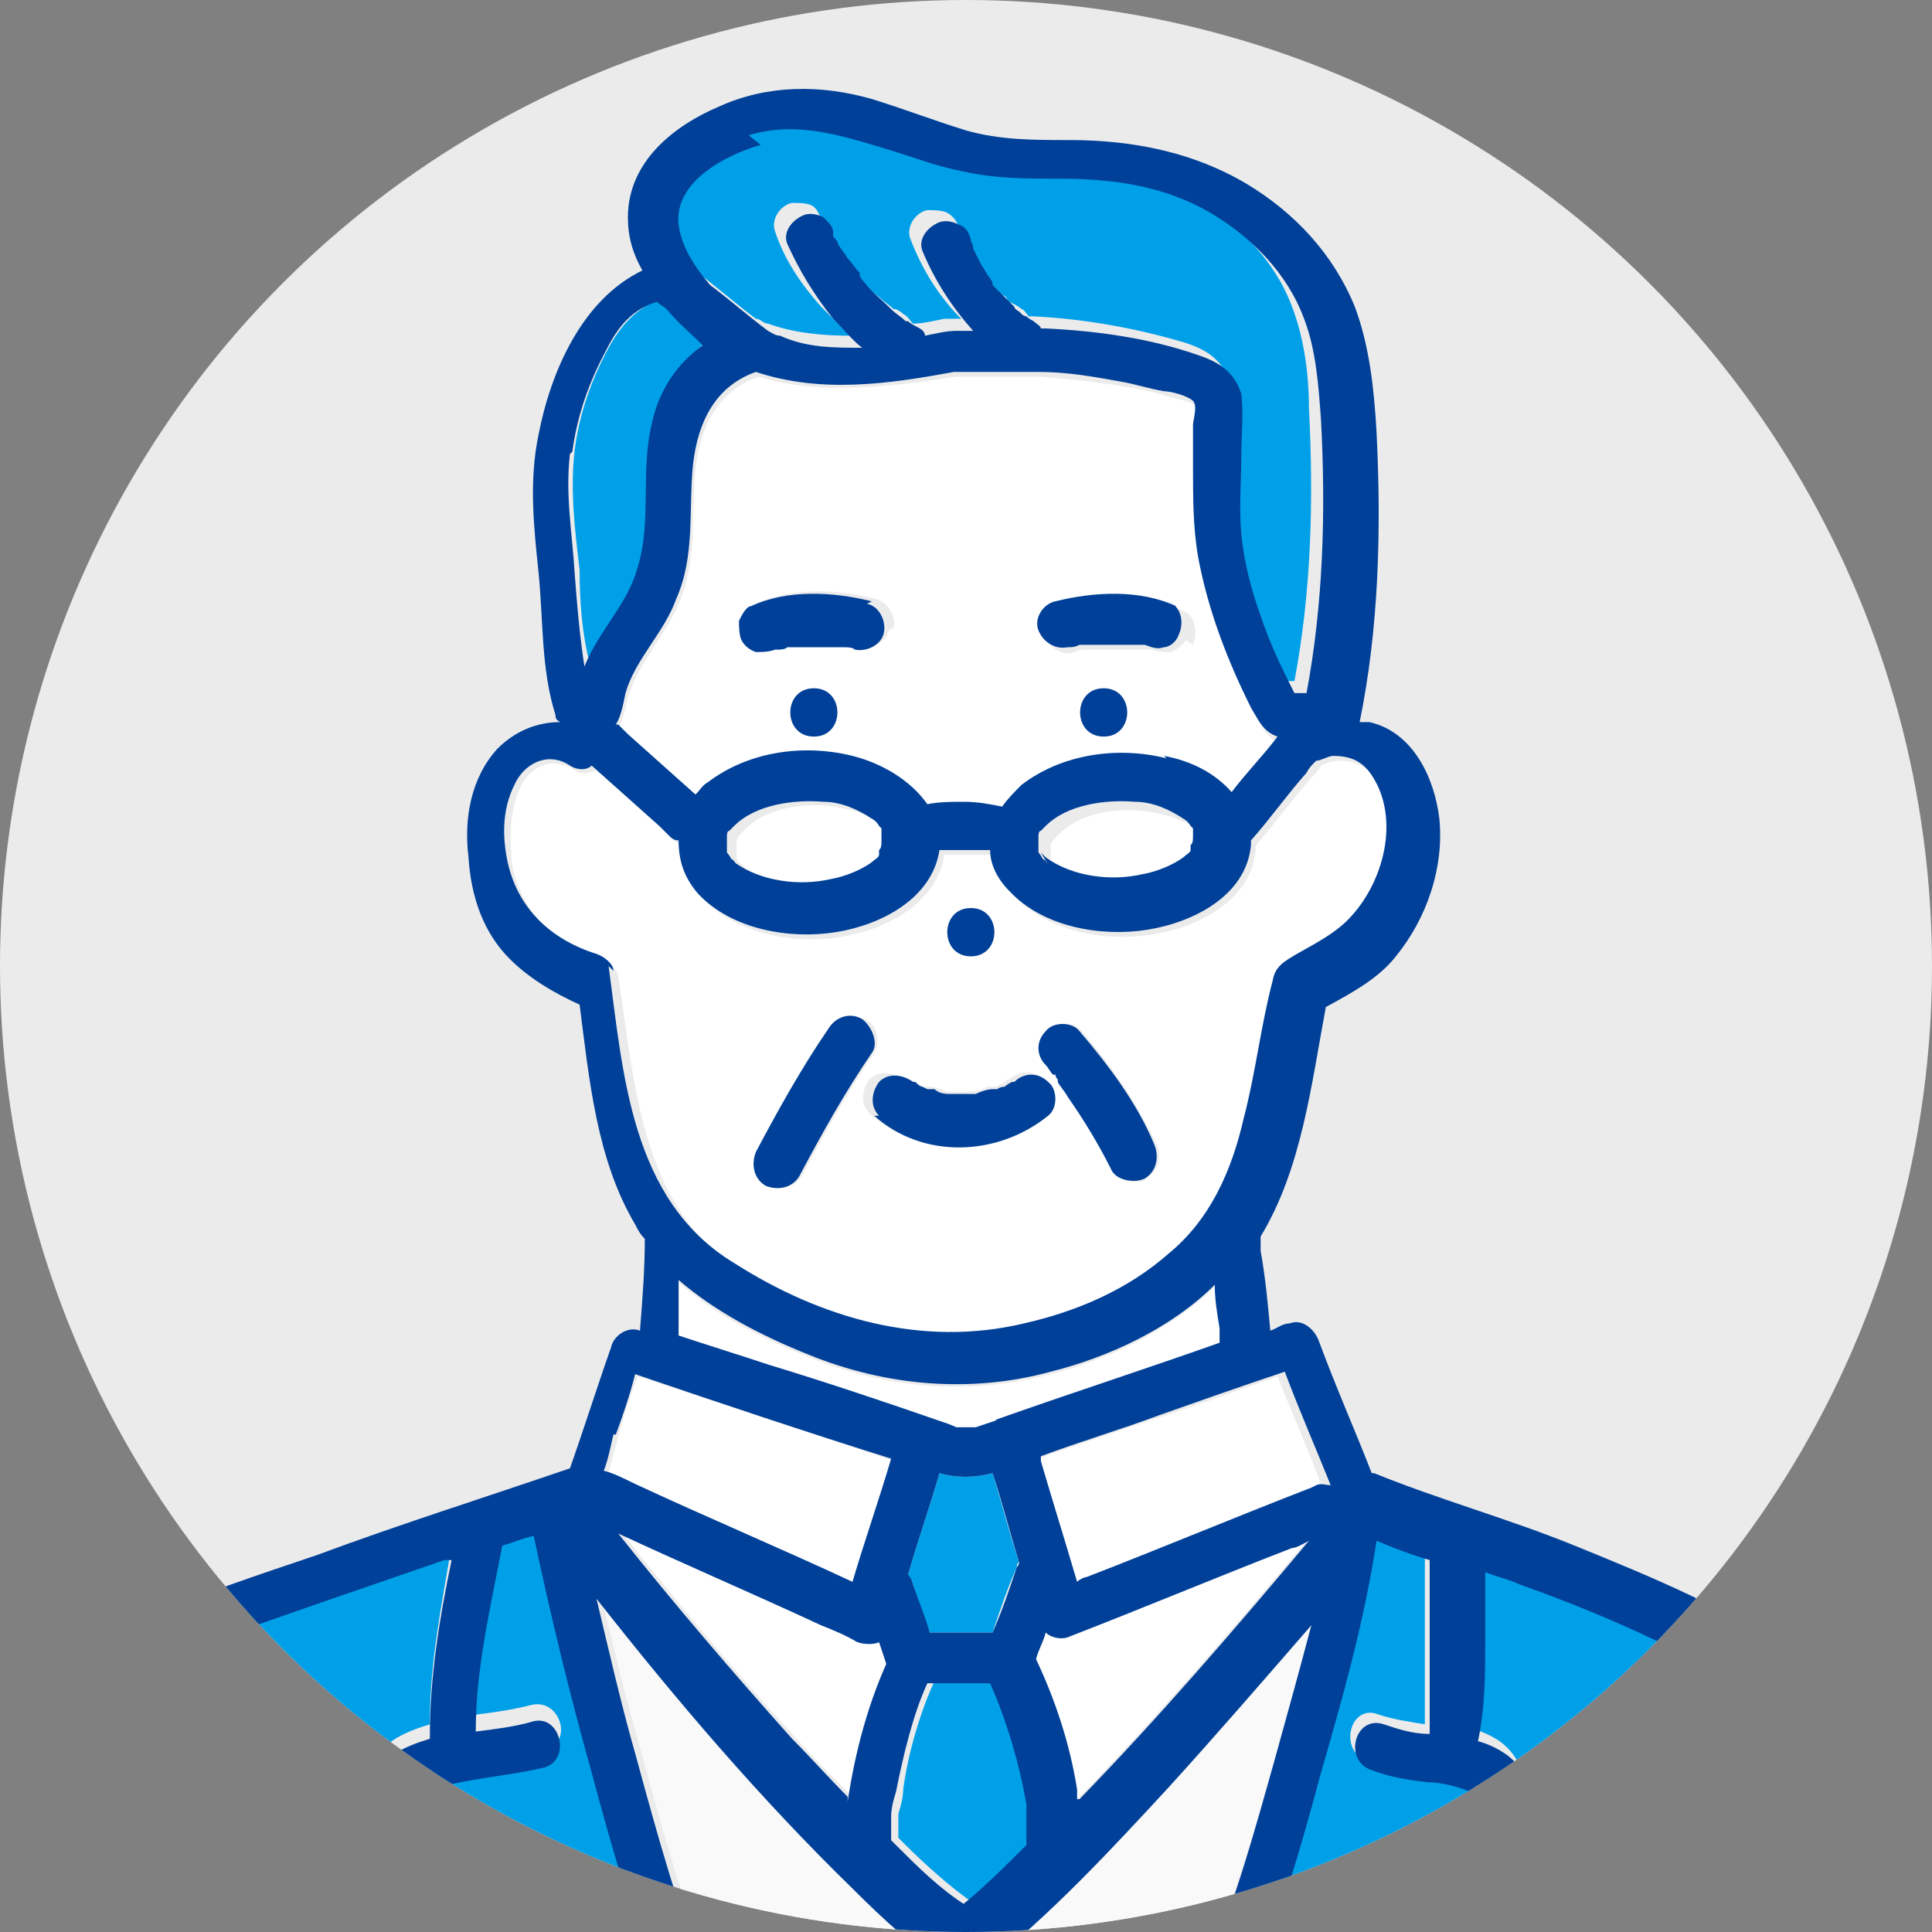 <?xml version="1.0" encoding="UTF-8"?>
<svg id="_レイヤー_1" xmlns="http://www.w3.org/2000/svg" version="1.1" xmlns:xlink="http://www.w3.org/1999/xlink" viewBox="0 0 80 80">
  <rect x="0" y="0" width="80" height="80" fill="#808080" stroke="none"/>
  <!-- Generator: Adobe Illustrator 30.0.0, SVG Export Plug-In . SVG Version: 2.1.1 Build 123)  -->
  <defs>
    <style>
      .st0 {
        fill: #fff;
      }

      .st1 {
        fill: none;
      }

      .st2 {
        fill: #004098;
      }

      .st3 {
        fill: #00a0e9;
      }

      .st4 {
        fill: #f9f9f9;
      }

      .st5 {
        fill: #ebebeb;
      }

      .st6 {
        clip-path: url(#clippath);
      }
    </style>
    <clipPath id="clippath">
      <circle class="st1" cx="40" cy="40" r="40"/>
    </clipPath>
  </defs>
  <circle class="st5" cx="40" cy="40" r="40"/>
  <g class="st6">
    <g>
      <polygon class="st3" points="17.2 73.8 17.2 73.8 17.2 73.8 17.2 73.8"/>
      <path class="st0" d="M47.9,58.7c-1.6.6-3.3,1.1-4.9,1.7,0,0,0,0,0,.2.5,1.7,1,3.3,1.5,5,.1,0,.3-.1.4-.2,3.1-1.2,6.2-2.5,9.3-3.7.2,0,.4,0,.6,0-.6-1.6-1.3-3.2-1.9-4.7-1.7.6-3.4,1.2-5.2,1.8Z"/>
      <path class="st3" d="M17.1,73.8s0,0,0,0c0,0,0,0,0,0Z"/>
      <path class="st3" d="M17.2,73.7s0,0,0,0c0,0,0,0,0,0,0,0,0,0,0,0,0,0,0,0,0,0,0,0,0,0,0,0Z"/>
      <path class="st3" d="M41.1,61c-.8.2-1.5.2-2.2,0-.4,1.4-.9,2.8-1.3,4.2,0,.1.2.2.2.4.2.7.5,1.4.7,2,.9,0,1.8,0,2.6,0,.3-.9.6-1.8,1-2.7,0,0,0-.2.1-.2-.4-1.2-.7-2.4-1.1-3.7,0,0,0,0,0,0Z"/>
      <path class="st0" d="M38.7,58.9c.3,0,.5.1.8.3,0,0,0,0,0,0,0,0,0,0,0,0,.2,0,.3,0,.5,0h.3s0,0,0,0c.3-.1.6-.2.9-.3,3.1-1.1,6.2-2.1,9.3-3.2,0,0,0,0,0,0,0-.2,0-.4,0-.6,0-.6-.1-1.2-.2-1.8-1.9,1.8-4.4,3-6.8,3.6-3.4.9-6.8.6-10-.7-2-.8-3.8-1.7-5.4-3.1,0,.8,0,1.5,0,2.3,1.2.4,2.5.8,3.7,1.2,2.3.8,4.7,1.6,7,2.3Z"/>
      <path class="st3" d="M45,26.7s0,0,0,0c0,0,0,0,0,0Z"/>
      <path class="st0" d="M53.5,64.1c-3.1,1.2-6.2,2.5-9.3,3.7-.3.1-.6,0-.9-.2-.1.4-.3.7-.4,1.1.7,1.7,1.3,3.5,1.7,5.4,0,.1,0,.3,0,.4,3.3-3.4,6.5-7.1,9.5-10.7-.2,0-.5.2-.7.3Z"/>
      <path class="st3" d="M42.8,76c0-.2,0-.4,0-.6,0,0,0-.3,0-.3,0-.2,0-.3,0-.5-.3-1.7-.8-3.4-1.5-5-.9,0-1.7,0-2.6,0-.6,1.3-1.1,3-1.3,4.5,0,.3-.1.7-.2,1,0,0,0,.1,0,.2,0,0,0,0,0,0,0,.1,0,.2,0,.3,0,.2,0,.4,0,.5,0,0,.1.1.2.2.9.9,1.9,1.8,2.9,2.5,1-.8,1.9-1.7,2.8-2.6,0-.1,0-.2,0-.3Z"/>
      <path class="st0" d="M51.9,29.5c-1-2-1.8-4.1-2.2-6.3-.2-1.2-.3-2.5-.2-3.7,0-.6,0-1.1,0-1.7,0-.3,0-.8,0-1-.2-.2-.9-.3-1.2-.4-.6-.2-1.2-.3-1.8-.4-1.1-.2-2.3-.3-3.4-.4-1.2,0-2.4,0-3.5,0-2.7.4-5.6.8-8.2,0-1.7.6-2.4,2.1-2.6,3.8-.2,1.9.1,3.8-.7,5.6-.6,1.4-1.7,2.5-2.1,3.9-.1.4-.2.9-.4,1.3,0,0,0,0,.1,0,.1.1.3.3.4.4.9.8,1.9,1.7,2.8,2.5.1-.2.3-.3.5-.5,1.6-1.3,4-1.6,6-1.1,1.2.3,2.5,1,3.1,2,.5,0,1-.1,1.5-.1.5,0,1,0,1.6.2.2-.3.5-.6.8-.9,1.6-1.3,4-1.6,6-1.1,1,.2,2.1.8,2.8,1.5.6-.8,1.3-1.5,1.9-2.3-.6-.2-.8-.6-1.1-1.2ZM33.7,30.5c-1.3,0-1.3-2,0-2s1.3,2,0,2ZM36.8,26.1c-.1.5-.7.8-1.2.7-.2,0-.4,0-.5-.1,0,0-.2,0-.3,0,0,0,0,0,0,0-.4,0-.7,0-1.1,0-.2,0-.4,0-.6,0,0,0,0,0-.1,0,0,0-.1,0-.2,0-.1,0-.3,0-.4.1,0,0-.1,0-.2,0,0,0,0,0,0,0-.1,0,0,0,.1,0-.3.1-.5.2-.8.1-.3,0-.5-.2-.6-.5-.1-.2-.2-.5-.1-.8,0-.2.2-.5.5-.6,1.5-.7,3.4-.6,5-.2.5.2.8.7.7,1.2ZM45.7,30.5c-1.3,0-1.3-2,0-2s1.3,2,0,2ZM49.1,26.5c-.1.2-.4.4-.6.5-.3,0-.5,0-.8-.1.3.1,0,0,0,0,0,0-.1,0-.2,0-.1,0-.3,0-.4,0,0,0,0,0-.1,0,0,0,0,0,0,0,0,0,0,0-.1,0-.2,0-.4,0-.5,0-.4,0-.8,0-1.1,0,0,0,0,0,0,0,0,0,0,0,0,0,0,0-.2,0-.3,0-.2,0-.3,0-.5.1-.5.2-1.1-.2-1.2-.7-.2-.5.2-1.1.7-1.2,1.6-.4,3.5-.5,5,.2.5.2.6.9.4,1.4Z"/>
      <path class="st0" d="M36.9,35s0-.2,0-.2c0,0,0,0,0-.1,0,0,0,0,0,0,0,0,0,0,0,0,0,0,0-.1,0-.2,0,0,0,0,0,0,0,0,0,0,0,0,0,0,0-.1-.1-.1-.1-.1-.2-.2-.3-.3-.6-.4-1.3-.6-2-.7-1.3-.2-2.9.1-3.7,1,0,0-.1.1-.2.2,0,0,0,0,0,0,0,0-.1.2-.1.2,0,0,0,.2,0,.2,0,0,0,.2,0,.3,0,0,0,.2,0,.2,0,.1.1.2.2.3,0-.1.1.1.2.2,0,0,.3.2.2.2,1.1.8,2.7,1,4,.7.6-.1,1.3-.4,1.7-.7.1-.1.2-.2.3-.3,0,0,0,0,0,0,0,0,0,0,0,0,0,0,0-.1,0-.2,0-.2.1-.2.1-.4Z"/>
      <path class="st3" d="M39.5,59.2c0,0,0,0,0,0h0Z"/>
      <path class="st4" d="M54.4,66.7c-1.9,2.3-3.9,4.5-5.9,6.7-2.4,2.6-4.9,5.3-7.7,7.5-.3.3-.8.4-1.2.2-1.6-1-2.9-2.3-4.2-3.5-3.8-3.7-7.3-7.8-10.6-12,.5,2.2,1,4.3,1.6,6.4.9,3.3,1.8,6.7,3.1,9.8h20.3c1.3-3.1,2.3-6.4,3.2-9.6.5-1.8,1-3.6,1.5-5.5Z"/>
      <path class="st3" d="M22.1,62.9c-.4.1-.8.3-1.3.4-.5,2.6-1,5.1-1.1,7.7.8-.1,1.5-.2,2.3-.4,1.2-.3,1.8,1.6.5,1.9-1.3.3-2.6.4-3.9.7-.5.1-1,.2-1.4.5,0,0,0,0,0,0,0,0,0,0,0,0,0,0,0,0,0,0,.2.9.4,1.7.7,2.5.6,1.8,1.1,3.7,2,5.4h7.5c-1.2-2.9-2-6-2.8-9-.9-3.3-1.7-6.5-2.4-9.8Z"/>
      <path class="st3" d="M75.2,73.3c-.3-.8-.6-1.6-1.1-2.3-.2-.2-.4-.5-.5-.6-.4-.4-1.3-.8-1.9-1.2-2.9-1.7-5.9-3-9-4.1-.5-.2-1-.3-1.4-.5,0,.9,0,1.8,0,2.8,0,1.4,0,2.8-.3,4.2.4.1.8.3,1.1.5,1.2.9,1.1,2.1.8,3.4-.6,2.1-1.5,4.1-2.4,6.1h17c-.2-.8-.3-1.6-.5-2.4-.5-2-1-4.1-1.7-6Z"/>
      <path class="st3" d="M61.1,74.8c0-.1,0-.2,0-.3,0-.2,0,0,0-.2,0,0,0-.2,0-.2,0,0,0,0,0,0,0,0,0,0,0,0,0,0,0,0,0,0,0,0,0,0,0,0,0,0,0,0,0,0,0,0,0,0,0,0,0,0,.1,0,0,0,0,0-.2-.2-.2-.2-.6-.4-1.4-.4-2-.5-.8-.1-1.6-.2-2.3-.5-1.2-.4-.7-2.4.5-1.9.6.2,1.3.3,1.9.4,0,0,0,0,0,0,0-.1,0-.3,0-.4,0,0,0,0,0,0,0,0,0,0,0,0,0,0,0-.2,0-.2,0-.3,0-.7,0-1,0-.7,0-1.4,0-2.2,0-1.1,0-2.2,0-3.4-.7-.3-1.5-.5-2.2-.8-.5,3.2-1.4,6.4-2.3,9.6-.9,3-1.7,6.1-2.9,9h6.4c.9-2,1.9-4,2.6-6,0-.3.2-.6.2-.9Z"/>
      <path class="st3" d="M15.7,76c-.2-.8-.7-1.8-.4-2.7.3-1.1,1.5-1.6,2.5-1.9,0,0,0,0,0-.1,0-2.5.5-4.9.9-7.3,0,0-.2,0-.3,0-3.2,1.1-6.3,2.1-9.5,3.3-1.2.4-2.4.9-3.6,1.3-.6.2-.6.2-1.1.5-.6.4-1.1,1-1.5,1.6-1.1,1.7-1.6,3.7-2.1,5.6-.5,1.8-.8,3.6-1.2,5.3h18.3c-.2-.6-.5-1.2-.7-1.8-.5-1.3-.9-2.6-1.3-3.9Z"/>
      <path class="st3" d="M24.3,27.5c.6-1.4,1.7-2.6,2.2-4.1.6-1.9,0-4,.6-6,.4-1.3,1.1-2.4,2.1-3.2-.6-.4-1.1-.9-1.5-1.5-.1-.1-.3-.2-.4-.3-1,.4-1.6,1.1-2.1,2-.7,1.3-1.2,2.7-1.4,4.2-.2,1.7,0,3.3.2,5,0,1.3.1,2.6.4,3.8Z"/>
      <path class="st0" d="M36.8,68.8c-.1-.3-.2-.6-.3-.9-.3.1-.6.1-.9,0-.5-.2-1-.4-1.5-.7-2.8-1.3-5.6-2.5-8.4-3.8,0,0,0,0,0,0,2.3,2.9,4.7,5.8,7.2,8.5.7.8,1.5,1.6,2.3,2.4.3-2,.8-3.9,1.6-5.7Z"/>
      <path class="st3" d="M28.9,11.3c.8.6,1.6,1.3,2.4,1.9.2,0,.3.2.5.2,1.1.4,2.3.5,3.4.5-.4-.4-.8-.8-1.2-1.2-.8-.9-1.5-1.9-1.9-3.1-.2-.5.2-1.1.7-1.2.2,0,.6,0,.8.1.2.1.3.3.4.6,0,0,0,0,0,0,0,0,0,.1,0,.2,0,.1.1.2.2.3.1.2.2.4.4.6.1.2.3.4.5.6,0,0,0,.1,0,.1,0,0,0,0,0,0,0,0,.2.2.2.3.3.4.7.8,1.1,1.1.2.2.4.3.6.5,0,0,0,0,.1,0,0,0,.2.1.3.2.2.1.3.3.4.4.4,0,.8-.1,1.3-.2,0,0,0,0,0,0,0,0,.1,0,.2,0,.2,0,.4,0,.5,0-.9-.9-1.6-2-2.1-3.3-.2-.5.2-1.1.7-1.2.2,0,.6,0,.8.1.2.1.4.3.5.6,0,0,0,0,0,0,0,0,0,0,0,.1,0,.1,0,.2.1.3,0,.2.2.4.3.6.1.2.2.4.3.5,0,0,.1.2.2.3,0,0,0,0,0,0,0,0,0,0,0,.1.3.3.6.7.9.9,0,0,.2.1.2.2,0,0,0,0,.1.1,0,0,0,0,0,0,0,0,.2.1.2.1,0,0,.2.1.3.2.1,0,.2.2.3.3,0,0,.1,0,.2,0,2.1.1,4.3.5,6.3,1.1.9.3,1.5.7,1.8,1.6.2.8.2,1.7,0,2.6,0,1.1-.2,2.2,0,3.2.2,1.2.5,2.3.8,3.4.3.9.6,1.8,1.1,2.6,0,.2.2.4.3.6.2,0,.3,0,.5,0,.7-3.7.8-7.5.6-11.3,0-1.4-.2-2.9-.7-4.2-.7-1.9-2.2-3.4-3.9-4.4-1.9-1.1-4-1.4-6.2-1.4-1.3,0-2.7,0-4-.3-1.1-.2-2.1-.6-3.1-.9-2-.7-3.8-1.1-5.8-.6-1.4.4-3.6,1.5-3.4,3.3.1.9.7,1.8,1.3,2.5Z"/>
      <path class="st3" d="M53.9,29.1s0,0,0,0h0Z"/>
      <path class="st0" d="M49.9,35s0,0,0,0c0,0,0,0,0-.1,0,0,0,0,0,0,0,0,0,0,0,0,0,0,0,0,0,0,0,0,0-.1,0-.2,0,0,0,0,0,0,0,0,0,0,0,0,0,0,0-.1-.1-.1-.1-.1-.2-.2-.3-.3-.6-.4-1.3-.6-2-.7-1.3-.2-2.9.1-3.7,1,0,0-.1.1-.2.2,0,0,0,0,0,0,0,0-.1.2-.1.2,0,0,0,.2,0,.2,0,0,0,.2,0,.3,0,0,0,.2,0,.2,0,.1.1.2.2.3,0-.1.1.1.2.2,0,0,.3.2.2.2,1.1.8,2.7,1,4,.7.6-.1,1.3-.4,1.7-.7.1-.1.2-.2.3-.3,0,0,0,0,0,0,0,0,0,0,0,0,0,0,0-.1,0-.2,0-.2.1-.2.1-.4Z"/>
      <path class="st0" d="M26.3,61.5c3,1.4,6.1,2.7,9.1,4.1.5-1.7,1.1-3.4,1.6-5.1-3.5-1.2-7.1-2.4-10.6-3.5-.3.8-.6,1.7-.8,2.5-.1.4-.3,1-.4,1.5.4.2.8.4,1.2.5Z"/>
      <path class="st0" d="M30.6,52.5c3.6,2.2,7.8,3.4,12,2.5,2.2-.5,4.3-1.5,6-2.9,1.7-1.5,2.6-3.5,3.1-5.6.5-1.9.7-3.8,1.2-5.7.1-.6.5-.8,1-1.1.7-.4,1.5-.8,2.1-1.4,1.4-1.5,2.1-4.2,1-6-.4-.6-.9-.8-1.6-.8-.2,0-.5.1-.7.2,0,0,0,0,0,0,0,0,0,0,0,0-.1.2-.2.3-.4.5-.8.9-1.5,1.9-2.3,2.8,0,0,0,0,0,0,0,0,0,.2,0,.2-.2,2.1-2.4,3.2-4.3,3.5-1.9.3-4.3-.1-5.7-1.6-.4-.5-.7-1.1-.8-1.7-.1,0-.3,0-.4,0,0,0,0,0,0,0,0,0-.2,0-.2,0-.1,0-.3,0-.4,0-.3,0-.6,0-.9,0,0,0-.1,0-.2,0-.3,2-2.4,3.1-4.3,3.4-1.9.3-4.3-.1-5.7-1.6-.6-.7-.8-1.4-.8-2.2-.1,0-.3-.1-.4-.2-.1-.1-.3-.3-.4-.4-.9-.8-1.9-1.7-2.8-2.5-.3.1-.6.2-.9,0-.9-.6-1.9-.2-2.3.8-.4.9-.4,2.1-.3,3.1.4,2,1.8,3.3,3.7,3.9.3,0,.6.4.7.7.7,4.5.9,9.7,5.2,12.3ZM43.4,42.7c.3-.4,1.1-.4,1.4,0,1.2,1.4,2.3,3,3.1,4.7.2.5.1,1-.4,1.4-.4.3-1.2.1-1.4-.4-.5-1.1-1.1-2.1-1.8-3-.1-.2-.3-.4-.4-.6,0,0,0,0,0-.1,0,0,0,0,0,0,0,0,0-.1-.1-.2-.1-.1-.2-.3-.3-.4-.4-.4-.4-1,0-1.4ZM40.2,37.6c1.3,0,1.3,2,0,2s-1.3-2,0-2ZM37.6,44.7s0,0,.1,0c0,0,0,0,0,0,.1,0,.2.1.3.2,0,0,.2,0,.2.1,0,0,.2,0,.3,0,.2,0,.5.1.7.2,0,0,0,0,0,0,0,0,.1,0,.2,0,.1,0,.2,0,.3,0,.1,0,.2,0,.3,0,0,0,.1,0,.2,0,0,0,0,0,0,0,.3,0,.5-.1.7-.2,0,0,.1,0,.2,0,0,0,.2,0,.3-.1.1,0,.2-.1.3-.2,0,0,0,0,.1,0,0,0,0,0,0,0,.4-.4,1-.4,1.4,0,.4.3.4,1.1,0,1.4-2,1.7-5.2,1.8-7.2,0-.4-.4-.3-1,0-1.4.4-.4,1-.3,1.4,0ZM31.4,47.7c.9-1.7,1.9-3.5,3-5.1.3-.5.9-.6,1.4-.4.5.2.7.9.4,1.4-1.1,1.6-2.1,3.4-3,5.1-.3.5-.9.6-1.4.4-.5-.3-.6-.9-.4-1.4Z"/>
      <path class="st2" d="M43.7,44.5s0,.1.1.2c0,0,0,0,0,0,0,0,0,0,0,.1.1.2.3.4.4.6.7,1,1.3,2,1.8,3,.2.5,1,.6,1.4.4.5-.3.6-.9.4-1.4-.7-1.7-1.9-3.3-3.1-4.7-.3-.4-1.1-.4-1.4,0-.4.4-.4,1,0,1.4.1.1.2.3.3.4Z"/>
      <path class="st2" d="M31.7,49.1c.5.2,1.1.1,1.4-.4.9-1.7,1.9-3.5,3-5.1.3-.4,0-1.1-.4-1.4-.5-.3-1.1-.1-1.4.4-1.1,1.6-2.1,3.4-3,5.1-.2.5-.1,1.1.4,1.4Z"/>
      <path class="st2" d="M33.7,28.5c-1.3,0-1.3,2,0,2s1.3-2,0-2Z"/>
      <path class="st2" d="M40.2,39.6c1.3,0,1.3-2,0-2s-1.3,2,0,2Z"/>
      <path class="st2" d="M36.2,46.2c2,1.8,5.1,1.7,7.2,0,.4-.3.4-1.1,0-1.4-.4-.4-1-.4-1.4,0,0,0,0,0,0,0,0,0,0,0-.1,0,0,0-.2.1-.3.2,0,0-.2,0-.3.1,0,0-.1,0-.2,0-.2,0-.5.1-.7.2,0,0,0,0,0,0,0,0-.1,0-.2,0-.1,0-.2,0-.3,0-.1,0-.2,0-.3,0,0,0-.1,0-.2,0,0,0,0,0,0,0-.2,0-.5,0-.7-.2,0,0-.2,0-.3,0,0,0-.2-.1-.2-.1-.1,0-.2-.1-.3-.2,0,0,0,0,0,0,0,0,0,0-.1,0-.4-.3-1-.4-1.4,0-.3.4-.4,1,0,1.4Z"/>
      <path class="st2" d="M45.7,28.5c-1.3,0-1.3,2,0,2s1.3-2,0-2Z"/>
      <path class="st2" d="M48.7,25.1c-1.5-.7-3.4-.6-5-.2-.5.1-.9.7-.7,1.2.2.5.7.8,1.2.7.2,0,.3,0,.5-.1,0,0,.2,0,.3,0,0,0,0,0,0,0,0,0,0,0,0,0,.4,0,.7,0,1.1,0,.2,0,.4,0,.5,0,0,0,0,0,.1,0,0,0,0,0,0,0,0,0,.1,0,.1,0,.2,0,.3,0,.4,0,0,0,.1,0,.2,0,0,0,.3.1,0,0,.3.1.5.2.8.1.2,0,.5-.2.6-.5.2-.4.2-1.1-.4-1.4ZM44.9,26.7s0,0,0,0c0,0,0,0,0,0Z"/>
      <path class="st2" d="M36.1,24.9c-1.6-.4-3.5-.5-5,.2-.2,0-.4.4-.5.6,0,.2,0,.6.1.8.1.2.3.4.6.5.3,0,.5,0,.8-.1,0,0-.2,0-.1,0,0,0,0,0,0,0,0,0,.1,0,.2,0,.1,0,.3,0,.4-.1,0,0,.1,0,.2,0,0,0,0,0,.1,0,.2,0,.4,0,.6,0,.4,0,.7,0,1.1,0,0,0,0,0,0,0,0,0,.2,0,.3,0,.2,0,.4,0,.5.1.5.1,1.1-.2,1.2-.7.1-.5-.2-1.1-.7-1.2Z"/>
      <path class="st2" d="M77.3,73.1c-.6-1.6-1.2-3.4-2.7-4.4-2.8-2-6.2-3.4-9.4-4.7-2.7-1.1-5.6-1.9-8.3-3,0,0,0,0-.1,0-.7-1.8-1.5-3.6-2.2-5.5-.2-.5-.7-.9-1.2-.7-.3,0-.5.2-.8.3-.1-1.1-.2-2.2-.4-3.3,0-.2,0-.4,0-.6,0,0,0,0,0,0,1.7-2.8,2.1-6.3,2.7-9.5,1.1-.6,2.2-1.2,2.9-2.1,1.3-1.6,2-3.7,1.8-5.7-.2-1.7-1.1-3.6-2.9-4-.1,0-.3,0-.4,0,.8-3.9.9-8,.7-12-.1-1.8-.3-3.6-.9-5.2-.9-2.2-2.5-3.9-4.5-5.1-2.2-1.3-4.7-1.8-7.3-1.8-1.5,0-2.9,0-4.3-.4-1.3-.4-2.6-.9-3.9-1.3-2.1-.6-4.3-.6-6.3.3-1.9.8-3.8,2.3-3.8,4.6,0,.8.2,1.5.6,2.2-2.5,1.2-3.8,4.2-4.3,6.8-.4,1.9-.2,3.8,0,5.7.2,2,.1,4,.7,5.9,0,.1,0,.2.2.3-1,0-1.9.4-2.6,1.1-1.1,1.2-1.4,2.9-1.2,4.5.1,1.6.6,3.1,1.7,4.2.8.8,1.8,1.4,2.9,1.9.4,3.1.7,6.4,2.3,9.1.1.2.2.4.4.6,0,0,0,0,0,0,0,1.3-.1,2.5-.2,3.8,0,0,0,0,0,0-.5-.2-1.1.2-1.2.7-.6,1.7-1.1,3.3-1.7,5-3.5,1.2-7,2.3-10.5,3.6-2.4.8-4.7,1.6-7,2.5-.8.3-1.6.6-2.4,1-1.2.7-2.1,2-2.7,3.2-1.7,3.4-2.3,7.3-3.1,11.1H-.6c.4-1.8.8-3.6,1.2-5.3.5-1.9,1.1-3.9,2.1-5.6.4-.6.9-1.2,1.5-1.6.5-.3.6-.3,1.1-.5,1.2-.5,2.4-.9,3.6-1.3,3.1-1.1,6.3-2.2,9.5-3.3,0,0,.2,0,.3,0-.5,2.4-.9,4.8-.9,7.3,0,0,0,.1,0,.1-1,.3-2.2.8-2.5,1.9-.2.9.2,1.9.4,2.7.4,1.3.8,2.6,1.3,3.9.2.6.5,1.2.7,1.8h2.2c-.8-1.7-1.4-3.6-2-5.4-.3-.8-.5-1.7-.7-2.5,0,0,0,0,0,0,0,0,0,0,0,0,0,0,0,0,0,0,.4-.3.8-.4,1.4-.5,1.3-.3,2.6-.4,3.9-.7,1.2-.3.7-2.3-.5-1.9-.7.2-1.5.3-2.3.4,0-2.6.6-5.1,1.1-7.7.4-.1.8-.3,1.3-.4.7,3.3,1.5,6.6,2.4,9.8.8,3,1.7,6.1,2.8,9h2.1c-1.3-3.2-2.2-6.5-3.1-9.8-.6-2.1-1.1-4.3-1.6-6.4,3.3,4.2,6.8,8.3,10.6,12,1.3,1.3,2.7,2.6,4.2,3.5.4.3.9.1,1.2-.2,2.8-2.2,5.3-4.9,7.7-7.5,2-2.2,3.9-4.4,5.9-6.7-.5,1.9-1,3.7-1.5,5.5-.9,3.2-1.8,6.5-3.2,9.6h2.2c1.2-2.9,2.1-6,2.9-9,.9-3.1,1.8-6.3,2.3-9.6.7.3,1.5.6,2.2.8,0,1.1,0,2.2,0,3.4,0,.7,0,1.4,0,2.2,0,.3,0,.7,0,1,0,0,0,.2,0,.2,0,0,0,0,0,0,0,0,0,0,0,0,0,.1,0,.3,0,.4,0,0,0,0,0,0-.7,0-1.3-.2-1.9-.4-1.2-.4-1.7,1.5-.5,1.9.8.3,1.5.4,2.3.5.6,0,1.4.2,2,.5,0,0,.3.2.2.2.2,0,.1,0,0,0,0,0,0,0,0,0,0,0,0,0,0,0,0,0,0,0,0,0,0,0,0,0,0,0,0,0,0,.2,0,.2,0,.2,0,0,0,.2,0,.1,0,.2,0,.3,0,.3-.2.6-.2.9-.7,2.1-1.6,4.1-2.6,6h2.2c1-2,1.9-4,2.4-6.1.3-1.3.4-2.6-.8-3.4-.3-.2-.7-.4-1.1-.5.3-1.4.3-2.8.3-4.2,0-.9,0-1.8,0-2.8.5.2,1,.3,1.4.5,3.1,1.1,6.1,2.4,9,4.1.6.3,1.4.8,1.9,1.2.2.1.4.4.5.6.5.7.8,1.5,1.1,2.3.7,1.9,1.3,4,1.7,6,.2.8.4,1.6.5,2.4h2c-.5-2.9-1.2-5.9-2.2-8.7ZM17.1,73.8s0,0,0,0c0,0,0,0,0,0ZM17.2,73.8s0,0,0,0c0,0,0,0,0,0,0,0,0,0,0,0,0,0,0,0,0,0,0,0,0,0,0,0,0,0,0,0,0,0,0,0,0,0,0,0,0,0,0,0,0,0ZM31,5.6c2-.6,3.8,0,5.8.6,1,.3,2,.7,3.1.9,1.3.3,2.6.3,4,.3,2.2,0,4.3.3,6.2,1.4,1.7,1,3.2,2.5,3.9,4.4.5,1.3.6,2.8.7,4.2.2,3.7.1,7.6-.6,11.3-.2,0-.3,0-.5,0-.1-.2-.2-.4-.3-.6-.4-.8-.8-1.7-1.1-2.6-.4-1.1-.7-2.3-.8-3.4-.1-1.1,0-2.2,0-3.2,0-.8.1-1.8,0-2.6-.3-.9-.9-1.3-1.8-1.6-2-.7-4.2-1-6.3-1.1,0,0-.1,0-.2,0,0-.1-.2-.2-.3-.3,0,0-.2-.1-.3-.2,0,0-.1,0-.2-.1,0,0,0,0,0,0,0,0,0,0-.1-.1,0,0-.2-.1-.2-.2-.3-.3-.6-.6-.9-.9,0,0,0,0,0-.1,0,0,0,0,0,0,0,0-.1-.2-.2-.3-.1-.2-.2-.3-.3-.5-.1-.2-.2-.4-.3-.6,0,0,0-.2-.1-.3,0,0,0,0,0-.1,0,0,0,0,0,0-.1-.3-.2-.5-.5-.6-.2-.1-.5-.2-.8-.1-.5.2-.9.7-.7,1.2.5,1.2,1.2,2.3,2.1,3.3-.2,0-.4,0-.5,0,0,0-.1,0-.2,0,0,0,0,0,0,0-.4,0-.8.1-1.3.2,0-.2-.2-.3-.4-.4,0,0-.2-.1-.3-.2,0,0,0,0-.1,0-.2-.2-.4-.3-.6-.5-.4-.4-.8-.7-1.1-1.1,0,0-.2-.2-.2-.3,0,0,0,0,0,0,0,0,0,0,0-.1-.2-.2-.3-.4-.5-.6-.1-.2-.3-.4-.4-.6,0-.1-.1-.2-.2-.3,0,0,0-.1,0-.2,0,0,0,0,0,0,0-.2-.2-.4-.4-.6-.2-.1-.5-.2-.8-.1-.5.2-.9.7-.7,1.2.5,1.1,1.1,2.1,1.9,3.1.4.4.8.9,1.2,1.2-1.2,0-2.3,0-3.4-.5-.2,0-.3-.1-.5-.2-.8-.6-1.6-1.3-2.4-1.9-.6-.7-1.2-1.6-1.3-2.5-.2-1.8,2-2.9,3.4-3.3ZM54,29.1s0,0,0,0c0,0,0,0,0,0ZM43.4,35.8s-.2-.3-.2-.2c0,0-.1-.2-.2-.3,0,0,0-.2,0-.2,0,0,0-.2,0-.3,0,0,0-.1,0-.2,0,0,0-.2.1-.2,0,0,0,0,0,0,0,0,.1-.1.2-.2.9-.9,2.5-1.1,3.7-1,.7,0,1.4.3,2,.7,0,0,.2.1.3.3,0,0,0,0,.1.1,0,0,0,0,0,0,0,0,0,0,0,0,0,0,0,.1,0,.2,0,0,0,0,0,0,0,0,0,0,0,0,0,0,0,0,0,0,0,0,0,0,0,.1,0,0,0,0,0,0,0,.2,0,.3-.1.4,0,0,0,.1,0,.2,0,0,0,0,0,0,0,0,0,0,0,0,0,.1-.2.2-.3.3-.4.3-1.1.6-1.7.7-1.3.3-2.9.1-4-.7,0,0-.2-.2-.2-.2ZM48.3,31.4c-2-.5-4.3-.2-6,1.1-.3.3-.6.6-.8.9-.5-.1-1-.2-1.6-.2-.5,0-1,0-1.5.1-.7-1-1.9-1.7-3.1-2-2-.5-4.3-.2-6,1.1-.2.1-.3.3-.5.5-.9-.8-1.9-1.7-2.8-2.5-.1-.1-.3-.3-.4-.4,0,0,0,0-.1,0,.2-.3.3-.8.4-1.3.4-1.4,1.6-2.5,2.1-3.9.8-1.8.5-3.7.7-5.6.2-1.7.9-3.2,2.6-3.8,2.7.9,5.5.5,8.2,0,1.2,0,2.4,0,3.5,0,1.2,0,2.3.2,3.4.4.6.1,1.2.3,1.8.4.3,0,1,.2,1.2.4.2.2,0,.8,0,1,0,.6,0,1.1,0,1.7,0,1.3,0,2.5.2,3.7.4,2.2,1.2,4.3,2.2,6.3.3.5.5,1,1.1,1.2-.6.8-1.3,1.5-1.9,2.3-.7-.8-1.7-1.3-2.8-1.5ZM30.5,35.8s-.2-.3-.2-.2c0,0-.1-.2-.2-.3,0,0,0-.2,0-.2,0,0,0-.2,0-.3,0,0,0-.1,0-.2,0,0,0-.2.1-.2,0,0,0,0,0,0,0,0,.1-.1.2-.2.9-.9,2.5-1.1,3.7-1,.7,0,1.4.3,2,.7,0,0,.2.1.3.3,0,0,0,0,.1.1,0,0,0,0,0,0,0,0,0,0,0,0,0,0,0,.1,0,.2,0,0,0,0,0,0,0,0,0,0,0,0,0,0,0,0,0,.1,0,0,0,.1,0,.2,0,.2,0,.3-.1.4,0,0,0,.1,0,.2,0,0,0,0,0,0,0,0,0,0,0,0,0,.1-.2.2-.3.3-.4.3-1.1.6-1.7.7-1.3.3-2.9.1-4-.7,0,0-.2-.2-.2-.2ZM23.7,18.7c.2-1.5.7-2.9,1.4-4.2.5-1,1.1-1.7,2.1-2,.1.1.3.2.4.3.5.6,1,1,1.5,1.5-1,.7-1.8,1.8-2.1,3.2-.5,2,0,4.1-.6,6-.4,1.5-1.6,2.6-2.2,4.1-.2-1.3-.3-2.5-.4-3.8-.1-1.7-.4-3.3-.2-5ZM25.4,40.2c0-.3-.4-.6-.7-.7-1.9-.6-3.3-1.9-3.7-3.9-.2-1-.2-2.1.3-3.1.4-.9,1.4-1.4,2.3-.8.3.2.7.2.9,0,.9.8,1.9,1.7,2.8,2.5.1.1.3.3.4.4.1.1.2.2.4.2,0,.8.2,1.5.8,2.2,1.4,1.5,3.8,1.9,5.7,1.6,1.9-.3,4-1.4,4.3-3.4,0,0,.1,0,.2,0,.3,0,.6,0,.9,0,.1,0,.3,0,.4,0,0,0,.2,0,.2,0,0,0,0,0,0,0,.2,0,.3,0,.4,0,0,.6.3,1.2.8,1.7,1.4,1.5,3.8,1.9,5.7,1.6,1.9-.3,4.1-1.4,4.3-3.5,0,0,0-.2,0-.2,0,0,0,0,0,0,.8-.9,1.5-1.9,2.3-2.8.1-.2.2-.3.4-.5,0,0,0,0,0,0,0,0,0,0,0,0,.2,0,.5-.2.7-.2.7,0,1.2.2,1.6.8,1.2,1.8.5,4.5-1,6-.6.6-1.4,1-2.1,1.4-.5.3-.9.5-1,1.1-.5,1.9-.7,3.8-1.2,5.7-.5,2.2-1.4,4.2-3.1,5.6-1.7,1.5-3.8,2.4-6,2.9-4.2,1-8.4-.2-12-2.5-4.3-2.6-4.6-7.9-5.2-12.3ZM41.1,61s0,0,0,0c.4,1.2.7,2.4,1.1,3.7,0,0,0,.1-.1.2-.3.9-.6,1.8-1,2.7-.9,0-1.8,0-2.6,0-.2-.7-.5-1.4-.7-2,0-.1-.1-.3-.2-.4.4-1.4.9-2.8,1.3-4.2.7.2,1.4.2,2.2,0ZM39.4,59.2s0,0,0,0c0,0,0,0,0,0ZM41.3,58.8c-.3.1-.6.2-.9.3,0,0,0,0,0,0h-.3c-.2,0-.3,0-.5,0,0,0,0,0,0,0,0,0,0,0,0,0-.2-.1-.5-.2-.8-.3-2.3-.8-4.7-1.6-7-2.3-1.2-.4-2.5-.8-3.7-1.2,0-.8,0-1.5,0-2.3,1.5,1.3,3.4,2.3,5.4,3.1,3.2,1.3,6.7,1.6,10,.7,2.4-.6,5-1.8,6.8-3.6,0,.6.1,1.2.2,1.8,0,.2,0,.4,0,.6,0,0,0,0,0,0-3.1,1.1-6.2,2.1-9.3,3.2ZM25.5,59.4c.3-.8.6-1.7.8-2.5,3.5,1.2,7.1,2.4,10.6,3.5-.5,1.7-1.1,3.4-1.6,5.1-3-1.4-6.1-2.7-9.1-4.1-.4-.2-.8-.4-1.2-.5.2-.5.3-1.1.4-1.5ZM35.1,74.4c-.8-.8-1.5-1.6-2.3-2.4-2.5-2.8-4.9-5.6-7.2-8.5,0,0,0,0,0,0,2.8,1.3,5.6,2.5,8.4,3.8.5.2,1,.4,1.5.7.3.1.7.1.9,0,.1.3.2.6.3.9-.8,1.8-1.3,3.7-1.6,5.7ZM40,78.9c-1.1-.7-2-1.6-2.9-2.5,0,0-.1-.1-.2-.2,0-.2,0-.4,0-.5,0-.1,0-.2,0-.3,0,0,0,0,0,0,0,0,0-.1,0-.2,0-.3.1-.7.2-1,.3-1.5.7-3.2,1.3-4.5.9,0,1.7,0,2.6,0,.7,1.6,1.2,3.3,1.5,5,0,.2,0,.3,0,.5,0,0,0,.3,0,.3,0,.2,0,.4,0,.6,0,.1,0,.2,0,.3-.9.9-1.8,1.8-2.8,2.6ZM44.6,74.5c0-.1,0-.3,0-.4-.3-1.9-.9-3.7-1.7-5.4.1-.4.3-.7.4-1.1.2.2.6.3.9.2,3.1-1.2,6.2-2.5,9.3-3.7.2,0,.5-.2.7-.3-3.1,3.7-6.2,7.3-9.5,10.7ZM54.3,61.6c-3.1,1.2-6.2,2.5-9.3,3.7-.1,0-.3.1-.4.2-.5-1.7-1-3.3-1.5-5,0,0,0-.1,0-.2,1.6-.6,3.3-1.1,4.9-1.7,1.7-.6,3.4-1.2,5.2-1.8.6,1.6,1.3,3.2,1.9,4.7-.2,0-.4-.1-.6,0Z"/>
      <path class="st2" d="M61.2,73.9s0,0,0,0c0,0,0,0,0,0Z"/>
    </g>
  </g>
</svg>